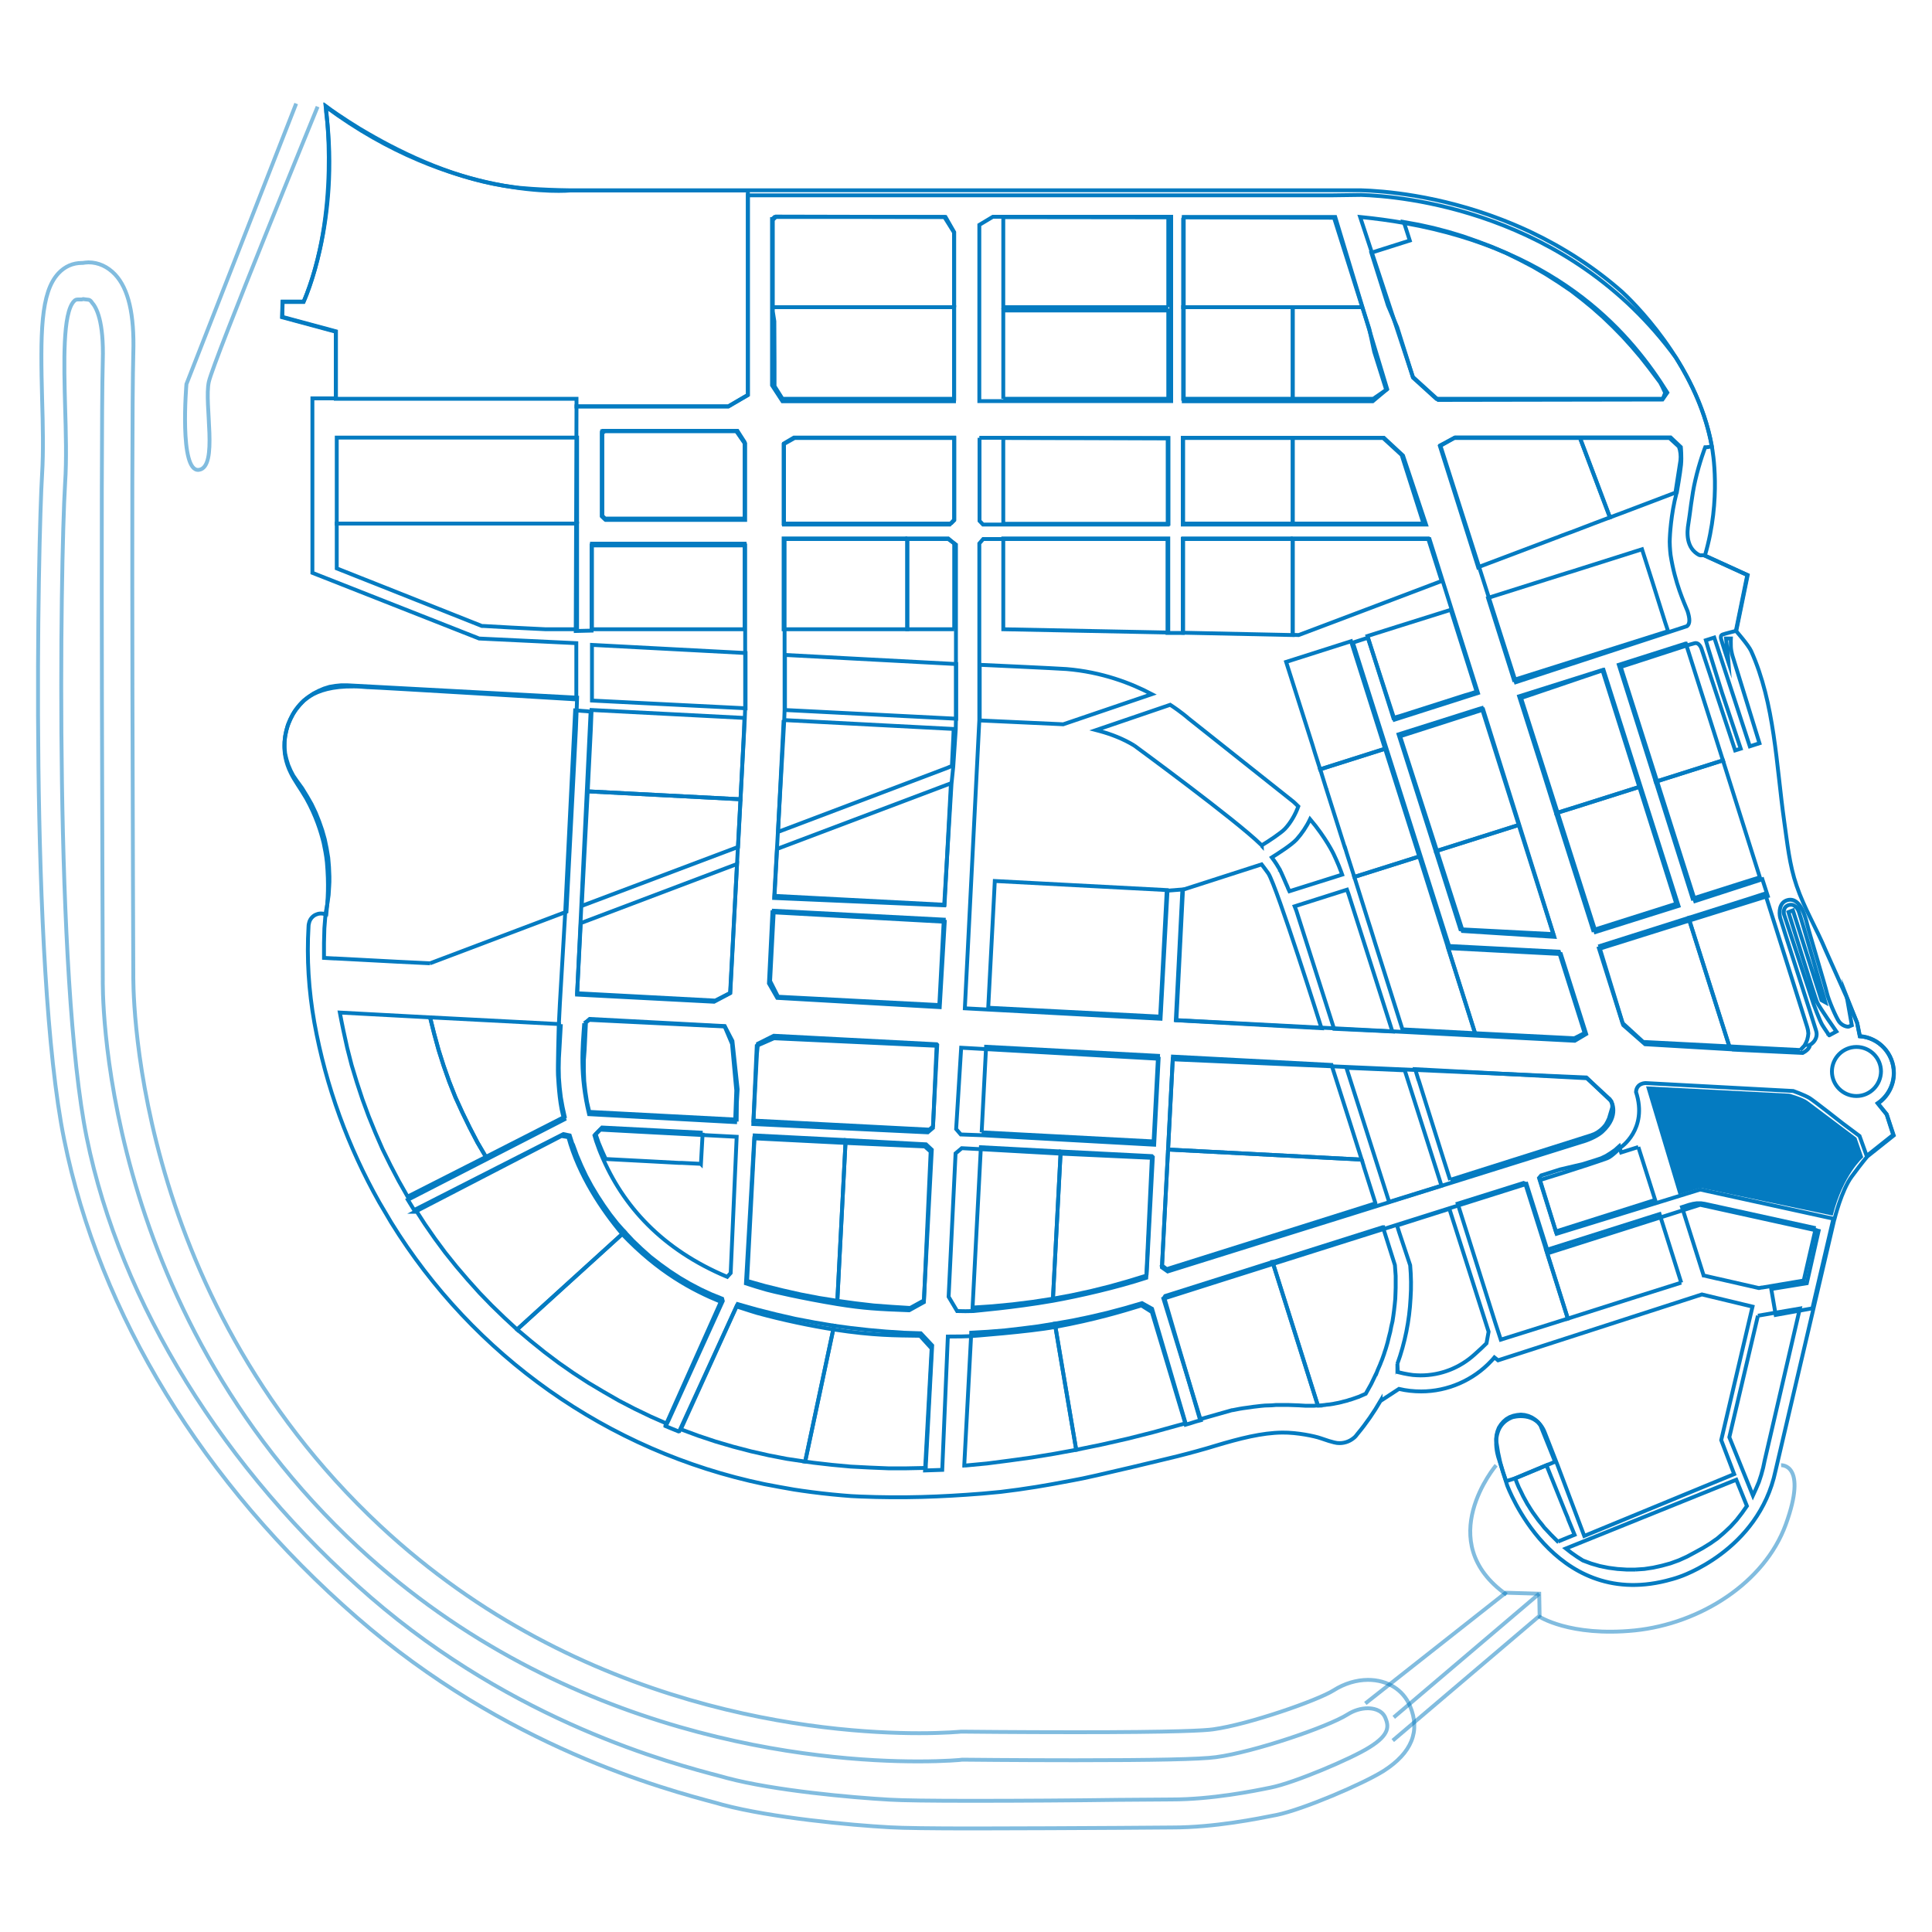 <?xml version="1.0" encoding="utf-8"?>
<!-- Generator: Adobe Illustrator 25.4.1, SVG Export Plug-In . SVG Version: 6.00 Build 0)  -->
<svg version="1.1" id="Layer_1" xmlns="http://www.w3.org/2000/svg" xmlns:xlink="http://www.w3.org/1999/xlink" x="0px" y="0px"
	 viewBox="0 0 1000 1000" style="enable-background:new 0 0 1000 1000;" xml:space="preserve">
<style type="text/css">
	.st0{fill:none;stroke:#047BC1;stroke-width:2;stroke-miterlimit:10;}
	.st1{opacity:0.5;fill:none;stroke:#047BC1;stroke-width:2;stroke-miterlimit:10;}
	.st2{fill:#047BC1;}
</style>
<g>
	<path class="st0" d="M976.6,576.9l-4.6-5.7c5-3.4,8.3-9.2,8.3-15.8c0-10-7.8-18.3-17.6-19c-0.8-4.1-1.4-6.9-1.4-6.9l-5.6-13.6
		c0,0-10.2-22.7-10.7-23.9c-4.7-11.3-11.2-22-15.1-33.6c-3.7-10.7-4.8-22.1-6.4-33.3c-4.1-29-4.9-61-17.1-88.1
		c-1.4-3.1-7.9-10.5-7.9-10.5l5.9-28.9l-22-10c0.1-0.2,0.1-0.2,0.1-0.2c8.6-29.3,3.9-54.3,3.6-56l0-0.1c0,0,0-0.1,0-0.1
		c-7.8-43.8-42.8-76.7-46.6-80.2c-14.2-12.5-30.3-22.9-47.4-31c-4.7-2.2-9.6-4.3-14.5-6.2c-33.2-12.9-62.1-15-73-15.3h-14.9H311.4
		h-16.2c-16-0.2-27.6-1.3-29-1.6c-28.8-3.4-57-16.9-75.6-27.7c-3-1.7-6-3.5-8.9-5.4c-0.9-0.5-1.7-1.1-2.5-1.6l0,0
		c-6.8-4.4-10.5-7.2-10.5-7.2l0.1,3c7.3,57-11.6,98.1-11.6,98.1h-10.9l-0.2,7.9l27.8,7.5v34.7h-12.2v90.3l86.3,34l50.3,2.4v29.1
		c0,0-100.8-6.1-107.6-6.3c-0.1,0-0.3,0-0.4,0c-2.5-0.2-4.8-0.4-7-0.4c0,0-0.1,0-0.1,0c-22.5-0.3-28,9.3-30.8,13
		c-6,9.9-7.1,21.3-1.9,31.7c1.8,3.8,4.9,7.9,8,13.2c5.1,9.1,7.6,17.3,9,23c0.6,2.9,1.3,6.2,1.7,10.1c1,11.6,0.5,19.2-0.3,27
		c0,0-0.1,0-0.1,0.1c-0.3-0.1-0.5-0.2-0.5-0.2c-3.4-1.2-7.1,0.6-8.2,4c-0.2,0.7-0.4,1.5-0.4,2.3c-1,16.6,0.1,33.3,3,49.7
		c6,33.3,17.6,64.7,33.6,93.1c2,3.4,4.1,7,6.2,10.5c42.3,68.5,111.5,118.4,193.2,135.4c5,1,10.2,1.9,15.3,2.8
		c0.9,0.1,1.8,0.3,2.7,0.4c0.4,0.1,0.9,0.1,1.3,0.2c7,1,13.9,1.8,20.9,2.4c3.2,0.3,6.3,0.5,9.3,0.6c22.4,0.9,41.5,0.2,63-1.5
		c3.3-0.3,6.5-0.6,9.7-0.9c3.1-0.4,6.2-0.8,9.3-1.2c12.9-1.8,23.2-3.9,28.2-4.8c9.2-1.5,54.2-12.5,54.2-12.5s8-2,15.2-4.1
		c1.4-0.4,2.7-0.8,4-1.2c13-3.9,24.4-6.8,34.9-6.9c7.8-0.1,17,1.9,19.8,2.9c7,2.5,8.8,2.5,8.8,2.5v0h0c2.9,0.3,6-0.6,8.4-2.6
		c0.8-0.6,1.4-1.4,2-2.2c4.5-5.4,8.4-11.1,11.9-17.1c0,0,0,0.1,0,0.1l9.5-6.2c3.8,0.9,7.7,1.3,11.5,1.3c13.7,0,27-5.8,36.3-15.8
		c0.6-0.6,1.1-1.2,1.6-1.8l1.9,1.5L880.9,670l26.2,6.3l-16.2,69.1l6.7,17.6l-77.6,32l-13.8-36.6v0l-5.6-14.3
		c-0.3-0.8-0.6-1.6-0.9-2.3c-4.5-12.1-17-8.2-17-8.2c-12.6,5-7.1,20.9-7.1,20.9l4.5,14.3c0,0,23.4,64.1,82.3,49.4
		c2.3-0.6,4.6-1.2,6.8-2c0,0,41-13.3,49.8-54.9l19.6-83.8l10.8-46.2l0.1-0.2c0,0,3.6-15,9-22.2c5.3-7.2,8-10.3,8-10.3l0,0l13.7-10.9
		L976.6,576.9z M385.9,366.6l-79.5-4v-28.8l79.5,4.2V366.6z M494.9,372l-88.6-4.5v-28.5l88.6,4.7V372z M550.3,374.9l-1.9-0.1
		l-41.3-1.9v-0.4v-28.4c0,0,39.5,1.8,44.9,2.2c18.3,1.5,33.4,7.3,44.2,13L550.3,374.9z M587.1,385.9c-5.7-3.5-12-5.9-17.9-7.5
		l-1.9-0.5l38.4-13.1c6.1,4,9.4,7,9.4,7l54.4,43.2c0.9,0.8,1.7,1.6,2.5,2.4c-1.5,4.2-4,8.5-6.9,11.6c-2,2.1-8.3,6.3-12.1,8.6
		c-0.1-0.1-0.2-0.2-0.3-0.4C639.8,424.5,587.1,385.9,587.1,385.9 M652.9,437.6c0.1,0.1,0.2,0.3,0.3,0.4
		C653.2,437.8,653,437.7,652.9,437.6L652.9,437.6 M666.7,459.8c-0.1-0.2-0.1-0.3-0.2-0.5c-0.1-0.2-0.2-0.4-0.2-0.5c0,0,0,0,0,0
		c0,0,0,0,0,0c-0.1-0.2-0.2-0.5-0.3-0.7c0,0,0,0,0,0h0c0-0.1,0-0.1-0.1-0.2v0c0,0,0,0,0,0c-0.6-1.4-1.1-2.6-1.6-3.7c0,0,0,0,0,0
		c-0.1-0.3-0.3-0.6-0.4-0.9c0,0,0,0,0,0c0,0,0,0,0,0c-0.2-0.4-0.4-0.8-0.5-1.1c0,0,0,0,0,0c-0.1-0.2-0.2-0.3-0.2-0.5c0,0,0,0,0,0
		c-0.1-0.1-0.1-0.3-0.2-0.4c0,0,0,0,0,0c-0.1-0.2-0.2-0.3-0.2-0.4h0c0-0.1-0.1-0.2-0.2-0.3c0,0,0,0,0,0c0,0,0-0.1-0.1-0.1
		c0,0,0,0,0-0.1c0,0,0-0.1,0-0.1c0,0,0,0,0,0v0c0,0,0,0,0,0c0,0,0-0.1,0-0.1c-0.9-1.6-2.4-4-4.2-6.4c3.3-2.1,10-6.3,12.8-9.3
		c2.7-3,5.2-6.7,7-10.5c8.3,9.8,12.2,18.1,12.2,18.1s2.4,5,3.9,9.2l0.5,1.4l-27.3,8.6L666.7,459.8z M690.5,532.5L671,471.4l-0.9-2.3
		l27.1-8.6l0.8,2.2l22.7,71.2L690.5,532.5z M696.9,552.7l30.2,1.3l19,59.7l-27.1,8.4L696.9,552.7z M769.4,695.3
		c-1.5,1.5-3.5,3.4-6.2,5.8c-7.6,6.9-17.5,10.8-27.9,10.8c-1.3,0-2.7-0.1-4-0.2c0,0-3.5-0.4-7.8-1.5l-0.2-4.4c0,0,0,0,0,0.1
		c3.9-10.9,6.2-22.3,6.8-33.9c0.4-5.7,0.3-11.4-0.2-17.1l-5.7-17.1l-1.1-3.5l27.1-8.6l20.3,63.6L769.4,695.3z"/>
	<path class="st0" d="M868.8,468.9l-42.9,13.5l-38.6-121.1l42.7-14.5L868.8,468.9z M804.5,484.9l-47.4-3l-32.4-100.8l43-13.8
		L804.5,484.9z M870,231.4c0,0,0.5,5.1,0.1,9.2c-0.4,4.1-2.2,14.4-2.2,14.4l-0.1,0.1c-3,11-3.5,23-3.5,23.3
		c-0.2,2.1,0.1,6.6,0.4,8.9c2.3,14.7,7,24.6,8.8,29.1c1.2,3.9,1.3,6.4-0.3,7.7l-88.6,29l-39.1-122.6l7.7-4.1h64.8h46.7L870,231.4z
		 M726.8,115.4c0.1,0,0.3,0,0.4,0.1v0C808.9,130,845,174.4,863,203.2c-1.1,1.6-2.5,3.6-2.5,3.6L744.4,207l-13.1-11.9L704,112.3
		C711.9,113.1,719.5,114.1,726.8,115.4 M612.8,112.3h78.3l26.9,89.1l-7.5,6.3h-41.5h-56.3V112.3z M612.2,226.6H669h47.3l9.9,9.2
		l11.9,35.7h-69h-56.9V226.6z M506.9,116.4l7-4.2h5.9h86.4v95.4h-86.4h-12.9V116.4z M506.9,226.6h12.9l84.6,0.3v44.6h-84.6h-11
		l-1.8-1.9V226.6z M399.7,113.4l1.2-1.1h87.9l5,8v87.4h-88.8l-5.4-8.3V113.4z M493.9,226.6V269l-2.3,2.5h-85.8l0-42l5.1-3H493.9z
		 M311.4,223H381l4.4,6.4v39.6h-72.1l-1.8-1.8V223z M302.4,529.6l2.7-1.7l70,3.4l3.8,9l2.2,24.1l-0.6,16.4l-75.6-4.1
		C300,556.2,301.5,542.2,302.4,529.6 M378.2,658.9l-1.8,2c-33.6-14.1-54.1-36.6-65.2-63.3c-0.1-0.2-0.2-0.5-0.3-0.7
		c-0.5-1.2-1-2.5-1.4-3.7c0,0,0,0,0,0c-1-2.8-1-2.6-1.8-5.5l3-3l28.1,1.5l42.5,2.2L378.2,658.9z M306.2,326.4v-44.1h79.5v84.1
		l-0.2,5.7v0l-7.6,142l-8.3,4.4l-70.9-3.7l7-146.5l-8-0.6l-5.2,105.5l-2.7,46.1c-0.2,3.5-0.4,7.5-0.6,12c0,0-0.6,21.1-0.4,25.1
		c0.3,5.3,1,16.9,3.3,23l-81,41.6c1.3,2.1,2.5,4.1,3.8,6.2c0.1,0,0,0,0,0l75.7-39.2l3.6,0.6c5.2,19.4,17.4,37.7,27.8,50v0.1
		c18.8,19.8,36.4,29.1,51.1,35.1L344.4,738l0,0.1c2.2,0.9,4.5,1.9,6.8,2.8l0.4-0.1l29.6-64.6c5.4,1.8,10.7,3.4,10.7,3.4
		c13.5,3.7,27.5,6.6,40,8.6c20.5,3.1,31,3,44.3,3.2l6,6.6l-3.4,63.1l8.9-0.3h0l2.9-69c6.1,0,9.3-0.1,11.5-0.2v0c0,0,0,0,0,0
		c0.2,0,30.9-2.3,44.2-4.8c20.5-3.8,34.4-8,44.5-11.1l5.4,3.4l17.5,58.3c1.4-0.4,2.9-0.8,4.3-1.3c0.6-0.2,1.9-0.6,3.5-1l-19.3-62.9
		c5-1.7,187.9-59.4,187.9-59.4l11.3,35.8l78.6-25l61.3,13.5l-6.1,27.1l-18.4,3l2.3,13.4l13.4-2.4l5.6-1l10.8-46.2l0.1-0.2L880,615.7
		l-74.3,22.9l-8.6-27.8c0,0,24-7.4,34.8-11.3c2.3-0.8,6.8-5.5,6.8-5.5s14.4-9.3,8.1-28.8c0.3-4.7,5-4.6,5-4.6l76.4,4.1
		c0,0,5.9,2.1,8.5,3.7c2.5,1.6,17.1,13.1,17.1,13.1l8.7,6.5l3.7,10.3l13.7-10.9l-3.4-10.7l-4.6-5.7c5-3.4,8.3-9.2,8.3-15.7
		c0-10-7.7-18.3-17.6-19c-0.8-4.1-1.4-6.9-1.4-6.9l-5.3-13.4l2.6,14.7c-0.7,0.3-1.3,0.5-1.7,0.7c-1.2,0.1-3.5-0.7-4.9-2.6
		c-1.5-2-5.5-11.3-6.3-14.8c-0.8-3.6-9.7-33.1-10.2-35.5c-0.6-2.3-3.1-14.5-10.2-12.6c-4.4,1.2-4.4,6.4-3.8,9.1
		c0.4,1.8,18,56.2,18.3,57.5c0.4,1.3,1.2,3.2-0.2,5.7c-1.1,1.9-2.7,2.6-2.7,2.6l0.1,0l-0.1,0.1c0,0,0.1,2.1-3.7,4.1l-35.6-1.7l0-0.1
		l-46-2.7l-11.3-9.9L828.1,491l47.2-14.8l39.7-12.4l-2.8-8.7l-34.8,11.3l-38.5-121.2l34.8-11.3c0,0,1.9-0.5,3.2-0.9
		c2.6-0.9,3.8,2.8,3.8,2.8l17.4,52.6l2.9-0.9l-9.7-29c0,0-8.1-25.8-8.4-27.1l4.4-1.4l18.4,56.3l5-1.6L897,340.3c0,0-1-2.9-1.1-5.6
		c-0.1-2.1,0-4.2,0-4.2h-2.5c0,0,0.6,5.8,0.9,8c0.2,1.8,0.4,4.5,0.4,4.5s-3.7-11.4-3.9-12.4c-0.2-1-0.2-1.8,0.9-2.2
		c1-0.4,7-1.9,7-1.9l5.9-28.8l-22.3-10.2c-0.6-0.2-2.5,0-2.6-0.1c-7.3-3.7-6.5-12.2-5.8-16.3c0.9-5.3,1.7-14.5,3.6-22.6
		c2.1-9.2,5.1-17,5.1-17c1.2,0,2.3-0.2,3.4-0.5c-3.1-17.4-10.5-33-18.5-45.8c-55.9-76.7-143.1-83.7-163-84.3l-14.8,0.2H387.1v103.3
		l-10.1,5.9h-78.6L298,326.6L306.2,326.4z M478.2,674l-7.6,4.2c-16.1-0.6-23.6-1-37.2-3.2c-17.7-2.9-34.2-6.7-36.5-7.4
		c-2.9-0.8-8.1-2.4-10.8-3.3l4.3-75.1l47.6,2.4l40.7,1.8l3,2.7L478.2,674z M482.9,583.8l-2.7,2.3l-90.3-4.3l1.8-40.5l8.9-3.9
		l84.2,3.9L482.9,583.8z M486.4,521.3l-84.1-4.8L398,509l1.8-36.8l89.2,4.9L486.4,521.3z M488.7,468.6l-88-3.8l5.2-91.6l0.2-5.7v0
		V279h84.7l4,2.9v89.9l-0.1,5.7l-1.3,19.3l-0.9,8.8L488.7,468.6z M593.3,661.4c-15.3,5-34.5,9.4-48.4,11.9
		c-20.7,3.6-39.9,5.1-41.1,5.3c-4,0.1-4,0.1-8.4,0l-4.4-7.4l3.6-74.2l3.2-2.7l9.6,0.5l41.2,2.3l47.6,2.2L593.3,661.4z M597.4,592.5
		l-88.9-4.9l-11.2-0.4l-2.4-2.8l2.6-42.1l102.2,5.7L597.4,592.5z M499.4,521.9l7.5-149.2v-91.4l2-2.3h95.4v48.6h7.9V279h127.7
		l25.1,79.7l-43.2,13.8L708,330.1l-7.7,2.5c0,0.1,50.1,158.2,50.1,158.2l57.5,3l13.1,41.4l-5.9,3.5L608.6,528l3.4-67.6l-7.7,0.6
		l-3.6,66.3L499.4,521.9z M829.4,585.7c-2,1.9-6,3.9-9.8,5.1c-0.1,0-0.2,0.1-0.3,0.1c0,0-0.1,0-0.1,0c-6.2,2-214.8,67.2-214.8,67.2
		l-3-2.1l3.1-59.4l2.5-48.3l214.1,9.4l4.7,4.5l8.1,7.7C833.9,570,838.5,577.3,829.4,585.7 M943.2,530.5c-1.4-2.3-4.6-11.1-4.6-11.1
		l-15.2-46.2c0,0-0.9-3.6,2.3-4.7c3.2-1,4.8,1.8,5.4,3.5c1.7,4.8,13.7,46.8,13.7,46.8l-2-1.1l-14.8-46.5l-2.3,0.9
		c0,0,13.6,43.9,14.8,46.6c1.2,2.7,10,15.2,10,15.2l-3.7,2C946.9,536,944.6,532.8,943.2,530.5 M960.9,567.3c-7,0-12.7-5.7-12.7-12.7
		c0-7,5.7-12.7,12.7-12.7c7,0,12.7,5.7,12.7,12.7C973.5,561.6,967.9,567.3,960.9,567.3"/>
	<polygon class="st0" points="311.7,223.2 311.7,267.4 313.6,269.1 385.7,269.1 385.7,229.5 381.3,223.2 	"/>
	<path class="st0" d="M656.5,452.1c-0.8-1.2-3.5-4.7-3.5-4.7l-40.7,13.1l-3.4,67.6l75.1,4.1C684,532.2,661,459.2,656.5,452.1"/>
	<polyline class="st0" points="400,159 493.9,159 493.9,196.3 493.9,206.4 405,206.4 400.9,199.9 400.9,187.8 400.8,166.3 
		400,161.2 400,159 	"/>
	<polyline class="st0" points="493.9,159 400,159 400,113.9 401.7,112.1 489.4,112.3 493.9,120.2 493.9,159 	"/>
	<polyline class="st0" points="669.1,206.4 669.1,159 705.1,159 708.7,170.1 711.3,182.1 717.5,201.8 710.8,206.4 669.1,206.4 	"/>
	<rect x="612.4" y="159" class="st0" width="56.7" height="47.4"/>
	<polyline class="st0" points="705.1,159 669.1,159 612.4,159 612.4,113.3 613,112.5 690.5,112.7 705.1,159 	"/>
	<polyline class="st0" points="519.3,206.4 519.3,198.9 519.3,160.7 604.7,160.7 604.7,206.4 519.3,206.4 	"/>
	<polyline class="st0" points="604.7,159 519.3,159 519.3,112.4 604.7,112.5 604.7,159 	"/>
	<polyline class="st0" points="860.7,206.4 743.4,206.4 731.4,195.5 723.2,169.4 718.4,158.1 709.8,130.8 729.7,124.5 727.2,116.7 
		726.7,115.4 726.5,114.9 734.3,116.3 742,118 749.6,120 757.2,122.3 764.6,124.9 772,127.7 779.2,130.8 786.3,134.3 793.2,137.9 
		800.1,141.9 806.7,146.1 813.2,150.5 818.9,154.9 824.4,159.4 826.3,161.1 829.7,164.1 834.8,169 839.8,174.1 844.6,179.4 
		849.2,184.8 853.6,190.4 859.3,198 860.4,200.1 861.9,203.3 860.7,206.4 	"/>
	<polyline class="st0" points="817.8,226.7 833.3,267.8 825.6,270.7 812.8,275.6 812.7,275.6 808.4,277.2 805.6,278.3 805,278.5 
		765.3,293.5 765.1,293.6 745.3,230.9 752.7,226.7 817.8,226.7 	"/>
	<polyline class="st0" points="867.2,255 865.3,255.7 865.3,255.7 839.5,265.5 833.3,267.8 817.8,226.7 864.1,226.7 869,231.2 
		869.5,232.9 869.8,234.7 869.9,236.5 869.8,238.3 867.2,255 	"/>
	<polyline class="st0" points="669.1,278.7 669.1,316.2 669.1,328.7 612.4,327.5 612.4,278.7 669.1,278.7 	"/>
	<polyline class="st0" points="746.2,300.7 746,300.8 745.8,300.9 745.3,301.1 745.2,301.1 712.2,313.6 672.2,328.7 669.1,328.6 
		669.1,316.2 669.1,278.7 677.2,278.7 739.2,278.7 746.2,300.7 	"/>
	<polyline class="st0" points="669.1,226.7 669.1,270.7 669.1,271 612.4,271 612.4,226.7 625,226.7 669.1,226.7 	"/>
	<polyline class="st0" points="669.1,271 669.1,270.7 669.1,226.7 715.9,226.7 725.5,235.5 736.8,271 669.5,271 669.1,271 	"/>
	<polyline class="st0" points="604.7,327.4 519.3,325.7 519.3,278.7 604.7,278.7 604.7,327.4 	"/>
	<polyline class="st0" points="492.2,271 405.6,271 405.6,229.9 411.3,226.7 493.9,226.7 493.9,269.3 492.2,271 	"/>
	<polyline class="st0" points="469.6,278.7 469.6,322.4 469.6,325.7 405.6,325.7 405.6,278.7 469.6,278.7 	"/>
	<polyline class="st0" points="493.9,325.7 493.7,325.7 488.6,325.7 473.7,325.7 469.6,325.7 469.6,322.4 469.6,278.7 490.8,278.7 
		493.9,281.3 493.9,325.7 	"/>
	<polyline class="st0" points="385.4,325.7 334.7,325.7 306.4,325.7 306.4,281.4 317.2,281.4 385.1,281.4 385.4,281.4 385.4,325.7 	
		"/>
	<polyline class="st0" points="385.4,268.1 385.1,268.4 313.2,268.4 311.7,266.9 311.7,224.4 313,223 381.7,223 385.4,228.8 
		385.4,268.1 	"/>
	<polyline class="st0" points="298.7,271 174.3,271 174.3,265.2 174.3,226.5 186.4,226.5 298.7,226.5 298.7,271 	"/>
	<polyline class="st0" points="298.7,325.7 282.4,325.7 270.3,325.1 268.3,325 266.3,324.9 264.3,324.8 250.1,324 249.4,324 
		194.5,302.2 193.5,301.8 186.4,299 174.3,294.2 174.3,271 298.7,271 298.7,325.7 	"/>
	<polyline class="st0" points="222.6,498.6 222.5,498.6 206,497.8 177.7,496.3 173.8,496.1 173.2,496.1 167.7,495.8 167.7,488.1 
		167.9,480.5 168.5,472.9 169.4,468.1 170.1,463.3 170.4,458.5 170.5,456.5 170.5,453.6 170.3,448.8 169.9,444 169.1,439.2 
		168.1,434.4 166.8,429.8 165.2,425.2 163.4,420.7 161.3,416.3 158.9,412.1 156.4,408 153.5,404 151.8,401.5 150.4,398.8 149.2,396 
		148.3,393.1 147.6,390.2 147.3,387.1 147.3,384.1 147.6,381.1 148.2,378.1 149,375.2 150.2,372.4 151.6,369.7 153.3,367.1 
		155.2,364.8 157.3,362.6 159.7,360.7 162.2,359 164.9,357.6 167.7,356.4 170.6,355.5 173.6,355 176.6,354.7 179.7,354.7 
		298.7,361.1 298.5,367.1 298.1,377.4 293.2,471.9 222.6,498.6 	"/>
	<polyline class="st0" points="383.3,413.7 382,438.4 301.1,468.9 304.2,409.6 383.3,413.7 	"/>
	<polyline class="st0" points="385.3,371.6 385.1,378 383.3,413.7 304.2,409.6 305.8,377.8 306.2,367.5 385.3,371.6 	"/>
	<polyline class="st0" points="402.2,439.4 492,405.5 492.2,405.4 488.9,468.3 400.9,463.7 402.2,439.4 	"/>
	<polyline class="st0" points="405.6,372.7 458.9,375.5 493.5,377.3 493.6,377.3 493.6,377.3 493.4,382.3 492.7,396.5 492.4,396.6 
		491.9,396.8 491.1,397.1 491,397.2 402.7,430.6 405.3,379.1 405.6,372.7 405.6,372.7 	"/>
	<polyline class="st0" points="486.2,520 485.9,520.2 402.7,515.9 398.6,507.8 400.5,471.4 488.5,476 486.2,520 	"/>
	<polyline class="st0" points="300.6,477.8 381.5,447.2 378,513.9 370.2,517.9 298.7,514.1 300.6,477.8 	"/>
	<polyline class="st0" points="290.3,530.1 289.6,542.6 289.3,547.7 289.2,552.8 289.3,557.8 289.7,562.9 290.3,568 291.2,573 
		292.3,578 251.5,598.8 247.1,591.3 243.1,583.6 239.3,575.8 235.7,567.9 232.5,559.8 229.6,551.6 227,543.4 224.7,535 222.6,526.6 
		222.9,526.6 290.2,530.1 290.3,530.1 	"/>
	<polyline class="st0" points="212.3,618.7 211,619.4 206.4,611.3 202.1,603.1 198,594.8 194.3,586.3 190.8,577.7 187.6,569 
		184.7,560.2 182,551.3 179.7,542.3 177.7,533.2 176.8,528.8 175.9,524.1 222.6,526.6 224.7,535 227,543.4 229.6,551.6 232.5,559.8 
		235.7,567.9 239.3,575.8 243.1,583.6 247.1,591.3 251.5,598.8 212.3,618.7 	"/>
	<polyline class="st0" points="381.4,570.6 381.3,579.5 305,575.5 303.8,570.3 303,565 302.4,559.6 302.2,554.2 302.2,548.9 
		302.6,543.5 303.3,529.1 305.2,527.4 375.1,531.1 379.1,538.8 381.8,563.8 381.4,570.6 	"/>
	<polyline class="st0" points="363.7,586.3 362.8,602.5 362.7,602.4 352.8,601.9 351.6,601.9 351.3,601.9 338.3,601.2 313.5,599.9 
		313.5,599.9 311.6,595.7 309.8,591.4 308.3,587 311.6,583.6 363.7,586.3 	"/>
	<polyline class="st0" points="267.8,688 267.7,688.2 261,682 254.5,675.7 248.2,669.2 242.1,662.4 236.2,655.5 230.5,648.4 
		225.1,641.1 219.9,633.6 215,626 215.8,625.6 291.6,587 294.9,587.7 296.4,592.4 296.6,592.5 298.6,598 300.9,603.4 303.4,608.7 
		306.2,613.9 309.2,618.9 312.4,623.8 315.8,628.6 319.4,633.2 323.3,637.6 267.8,688 	"/>
	<polyline class="st0" points="433.4,673.3 437.7,590.1 479.3,592.3 482.3,595.1 478.2,673.1 471.1,677 461.6,676.4 452.2,675.7 
		442.8,674.6 433.4,673.3 	"/>
	<polyline class="st0" points="437.7,590.1 433.4,673.3 423.9,671.8 414.5,670 405.2,667.9 395.9,665.6 386.7,663 390.6,587.7 
		437.7,590.1 	"/>
	<polyline class="st0" points="482.9,583.1 481,584.7 390,580 391.8,545.3 392.3,540.2 400.5,536.1 484.8,540.5 485.1,540.8 
		482.9,583.1 	"/>
	<polyline class="st0" points="416.8,756.3 416.7,756.5 407.3,755.1 398,753.3 388.7,751.2 379.5,748.8 370.3,746.1 361.3,743.1 
		352.4,739.8 352.8,738.9 381.8,675 391.7,677.8 401.6,680.3 411.6,682.6 421.6,684.5 431.7,686.2 416.8,756.3 	"/>
	<polyline class="st0" points="345.8,735.7 345.2,736.9 336.8,733.2 328.5,729.2 320.4,725 312.4,720.4 304.5,715.7 296.8,710.7 
		289.2,705.4 281.9,699.9 274.7,694.1 267.7,688.2 267.8,688 323.3,637.6 327.5,642.1 332,646.4 336.6,650.5 341.5,654.3 
		346.5,657.9 351.7,661.3 357,664.4 362.5,667.3 368.1,669.9 373.8,672.2 374.1,673.4 345.8,735.7 	"/>
	<polyline class="st0" points="549,596 545,672.2 534.6,673.8 524.2,675.1 513.8,676.1 503.4,676.8 507.7,593.8 549,596 	"/>
	<polyline class="st0" points="545,672.2 549,596 596.2,598.4 596.7,598.9 593.5,659.6 593.2,660.3 583.7,663.2 574.1,665.9 
		564.4,668.3 554.7,670.4 545,672.2 	"/>
	<polyline class="st0" points="570.3,747.7 557.1,750.4 557,750.2 546,685.1 555.1,683.5 564.2,681.6 573.2,679.5 582.2,677.1 
		591.1,674.5 596.3,677.4 613.6,736.5 613.7,736.7 609.6,737.8 596.6,741.4 583.5,744.7 570.3,747.7 	"/>
	<polyline class="st0" points="499.2,758.6 499.1,758.6 499.1,758.4 502.7,690.2 502.7,690.2 502.7,689.8 502.7,689.8 511.4,689.3 
		520.1,688.6 528.8,687.6 537.4,686.5 546,685.1 557,750.2 557.1,750.4 545.6,752.5 534,754.4 522.4,756 510.8,757.5 499.2,758.6 	
		"/>
	<polyline class="st0" points="508.1,586.1 510.4,541.8 599.4,546.5 597.1,590.8 508.1,586.1 	"/>
	<polyline class="st0" points="603.6,466.8 600.5,526.2 511.5,521.6 514.6,462.1 514.9,456 603.9,460.7 603.6,466.8 	"/>
	<polyline class="st0" points="704.8,600.2 705.9,603.7 705.9,603.8 711.9,622.7 711.9,622.9 711.8,622.9 659.5,639.4 603.9,656.9 
		601.4,655 601.5,654.8 604.6,595 704.7,600.2 704.8,600.2 	"/>
	<polyline class="st0" points="699.1,582.2 704.8,600.2 704.7,600.2 604.6,595 607.1,546.9 689.1,551.2 689.2,551.2 699.1,582.2 	
		"/>
	<polyline class="st0" points="666.1,676.7 682.1,727.4 682.2,727.5 682.2,727.5 681.5,727.5 680.3,727.6 678.8,727.6 677.3,727.6 
		676.1,727.6 675.5,727.6 672.1,727.4 666.4,727.2 666.4,727.2 664,727.2 660.6,727.2 660.6,727.2 658.2,727.4 654.9,727.5 
		654.8,727.5 652.6,727.7 649.2,728.1 649.1,728.1 647.1,728.4 643.4,728.9 643.4,728.9 641.6,729.2 638,729.9 637.9,729.9 
		637.9,729.9 637.7,729.9 621.1,734.6 621,734.4 615.1,714.1 609.4,694.9 602.6,671.6 603.1,670.8 658.7,653.2 658.8,653.6 
		666.1,676.7 	"/>
	<polyline class="st0" points="684,727.4 682.2,727.5 682.2,727.5 682.1,727.4 666.1,676.7 658.8,653.6 658.7,653.2 658.8,653.2 
		715.7,635.2 715.9,635.2 715.9,635.5 722,654.8 722.4,660.4 722.4,660.5 722.4,660.6 722.4,663.7 722.4,666.3 722.4,666.5 
		722.3,669.5 722.2,672.1 722.2,672.2 721.9,675.3 721.6,677.9 721.6,678 721.2,681 720.8,683.6 720.8,683.7 720.1,686.7 
		719.6,689.3 719.6,689.3 718.8,692.4 718.2,694.9 718.2,694.9 717.3,698 716.5,700.4 716.5,700.5 715.4,703.6 714.5,705.8 
		714.5,705.9 713.1,709.1 712.3,711.2 712.2,711.2 709.7,716.4 709.7,716.4 706.9,721.4 706.9,721.4 703,723.1 702.9,723.1 
		701.8,723.5 698.9,724.5 698.7,724.5 697.2,725 694.8,725.6 694.5,725.7 692.8,726.1 690.7,726.5 690.3,726.6 688.4,726.9 
		686.4,727.1 685.9,727.2 684,727.4 	"/>
	<polyline class="st0" points="939.8,635.7 939.3,638.1 939.2,638.5 933.6,662.8 912.3,666.4 912,666.4 910.4,666.7 888.9,661.8 
		888.8,661.8 881.9,660.2 881.8,660.2 870.6,624.8 874.3,623.6 876.3,623.1 878.3,622.8 880.4,622.8 882.4,623.1 939.8,635.7 	"/>
	<polyline class="st0" points="848,593.7 856.7,621.1 805.3,637.4 796.6,609.7 797.7,608.4 807.5,605.3 819.4,602.5 826.1,600.4 
		828.8,599.5 831.3,598.3 833.7,596.8 836,595.2 838.1,593.3 839.1,596.5 848,593.7 	"/>
	<polyline class="st0" points="870.2,663.9 844.2,672.1 811.5,682.5 800.3,647 859,628.4 870.2,663.9 	"/>
	<polyline class="st0" points="800.3,647 811.5,682.5 776.8,693.4 773.9,684.5 754.6,623.3 754.5,623 788.6,612.3 789.5,612.7 
		800.3,647 	"/>
	<polyline class="st0" points="909.9,681 931.6,677.3 913.4,755.9 912.6,759.7 911.6,763.4 910.4,767.1 908.9,770.6 907.3,774.1 
		895.1,743.9 909.9,681 	"/>
	<polyline class="st0" points="846.5,812.4 841.8,812.4 837.2,812.1 832.6,811.5 828.1,810.6 823.6,809.3 819.3,807.7 816.3,805.8 
		813.3,803.7 810.5,801.5 898.7,765.9 904.2,779.5 901.6,783.2 898.8,786.8 895.7,790.2 892.4,793.3 888.9,796.3 885.2,798.9 
		881.3,801.3 877.3,803.5 873.2,805.7 869,807.6 864.6,809.2 860.2,810.4 855.7,811.4 851.1,812.1 846.5,812.4 	"/>
	<polyline class="st0" points="806.4,797.9 806.3,797.9 804.9,796.5 803.3,794.9 802.8,794.4 801.4,792.9 799.9,791.3 799.4,790.8 
		798.1,789.1 796.7,787.4 796.3,786.9 795,785.1 793.7,783.3 793.4,782.9 792.1,780.9 791,779.1 790.7,778.7 789.5,776.5 
		788.5,774.7 788.3,774.3 787.2,772 786.3,770.2 786.1,769.8 785.1,767.4 784.4,765.5 784.2,765.2 784.2,765.2 800.5,758.4 
		801.1,760 802.9,764.5 803.2,765.2 810.2,782.6 811.5,785.7 811.7,786.4 815,794.4 809.1,796.8 806.4,797.9 	"/>
	<polyline class="st0" points="779.6,766.7 779.6,766.7 777.9,761.8 776.5,756.9 775.4,751.8 774.6,746.7 774.4,744.8 774.6,742.8 
		775.1,740.8 775.8,739 776.9,737.3 778.2,735.8 779.7,734.5 781.4,733.5 783.3,732.8 785.2,732.4 787.2,732.2 789.2,732.4 
		791.1,732.9 792.9,733.7 794.6,734.8 796.1,736.1 797.3,737.7 804.9,756.6 803.9,757 803.2,757.3 803,757.4 800.5,758.4 
		784.2,765.2 780.7,766.3 779.6,766.7 	"/>
	<polyline class="st0" points="749.2,489.6 763.5,534.8 725.9,532.8 711.9,488.6 709.6,481.2 708,476.2 701,453.9 734.6,443.3 
		749.2,489.6 	"/>
	<polyline class="st0" points="749.2,489.6 806.9,492.6 820.2,534.7 814.9,537.4 763.5,534.8 749.2,489.6 	"/>
	<polyline class="st0" points="734.6,443.3 701,453.9 697,441.4 697,441.4 696.2,438.7 696.2,438.7 696.1,438.7 686.7,409 
		686.6,408.5 686.5,408.4 683.9,400 683.9,399.9 683.7,399.3 683.3,398.2 716.9,387.5 734.6,443.3 	"/>
	<polyline class="st0" points="706.6,355 716.9,387.6 683.3,398.2 680.6,389.7 679.2,385.1 665.7,342.6 699.3,331.9 706.6,355 	"/>
	<polyline class="st0" points="786.1,427 743.1,440.6 723.9,380.1 765.6,366.9 767,366.5 767.8,369.1 786.1,427 	"/>
	<polyline class="st0" points="715.1,352.3 707.8,329.2 723,324.4 750.7,315.7 750.9,315.6 764.3,358 760.3,359.3 758.5,359.8 
		725.3,370.4 721.2,371.6 715.1,352.3 	"/>
	<polyline class="st0" points="743.1,440.6 786.1,427 804,483.5 755.9,481 743.1,440.6 	"/>
	<polyline class="st0" points="827.3,489.9 874,475.1 895.1,541.6 850.5,539.3 839.8,529.5 827.3,489.9 	"/>
	<polyline class="st0" points="805.4,420.9 816.3,417.5 848.5,407.3 867.6,467.7 866.9,468 824.6,481.4 805.4,420.9 	"/>
	<polyline class="st0" points="848.5,407.3 816.3,417.5 805.4,420.9 798.9,400.1 786.3,360.4 829.4,346.8 848.5,407.3 	"/>
	<polyline class="st0" points="931.8,543.5 931.7,543.5 917.9,542.8 895.1,541.6 874,475.1 905.9,465 913.6,462.5 935.4,531.6 
		935.8,533.2 936,534.9 935.8,536.5 935.4,538.2 934.8,539.7 934.8,539.7 934,541.2 932.9,542.4 931.8,543.5 	"/>
	<polyline class="st0" points="903.2,456.5 876.1,465.1 857,404.6 891.7,393.6 891.8,393.6 910.9,454.1 903.2,456.5 	"/>
	<polyline class="st0" points="891.7,393.6 857,404.6 837.9,344.1 872.5,333.1 872.6,333.1 891.8,393.6 891.7,393.6 	"/>
	<polyline class="st0" points="863.4,326.7 783.6,351.9 770.2,309.5 770.4,309.4 811.6,296.4 813.3,295.9 819.6,293.9 849.9,284.3 
		855.2,300.9 861.9,322.2 862.3,323.4 863.4,326.7 	"/>
	<polyline class="st0" points="750.6,610.7 750.5,610.5 747,599.5 738.5,572.5 734.3,559.1 734.2,559 732.5,553.4 821.4,558.1 
		832.5,568.3 833.2,568.9 833.7,569.7 834.1,570.5 834.4,571.4 834.5,572.3 834.5,573.2 832.8,578.9 832,580.6 831.1,582.2 
		829.9,583.6 828.5,584.9 827,586 825.4,586.9 823.6,587.6 750.6,610.7 	"/>
	<rect x="519.3" y="226.7" class="st0" width="85.5" height="44.4"/>
	<polyline class="st0" points="479.1,759.8 469.4,760 459.7,760 450,759.6 440.3,759.1 430.6,758.2 421,757.1 416.7,756.5 
		416.8,756.3 431.7,686.2 440.6,687.4 449.6,688.4 458.6,689.2 467.6,689.8 476.6,690.1 482.5,696.4 479.2,758.5 479.2,759.7 
		479.1,759.8 	"/>
	<path class="st1" d="M504.3,946.4c-22.6,0-37-0.2-43.8-0.6c-20.2-1.1-61.1-4.9-86.6-11.7l-2.8-0.8c-27-7.2-109.3-28.9-186.5-96.2
		C105.2,768,51.5,680.2,33.2,589.8C15,500.4,19.7,278,21.8,245.2c0.7-11.6,0.4-25.3,0-38.6c-0.9-33.9-0.9-55.2,8.5-65.2
		c3.3-3.5,7.4-5.3,12.1-5.3c0.1,0,0.3,0,0.4,0c0.8-0.1,1.9-0.3,3-0.3c5.1,0,9.9,2.2,13.7,6.2c7,7.4,10.1,20.8,9.5,40.8
		c-1.2,42.4,0,318.7,0,321.4c0,2-3.1,163.5,127.8,285.6c103.9,96.9,229.7,107.3,279,107.3c13.5,0,21.5-0.8,21.6-0.8l0.5,0l0.5,0
		c0,0,28,0.3,58.3,0.3c52.3,0,67.1-0.9,71.2-1.5c18.3-2.5,54.2-15,62.4-20.2c5.5-3.5,11.8-5.4,17.8-5.4c10,0,18.2,5.1,21.7,13.5
		c5.5,13,0.9,24.3-13.6,33.6c-10.8,6.8-41.8,20-55.4,22.8c-9.6,1.9-32,6.5-54.1,6.5c-4.9,0-14.8,0.1-27.4,0.2
		C557.8,946.2,528.7,946.4,504.3,946.4z"/>
	<path class="st1" d="M503.6,932.1c-22.1,0-36.7-0.2-43.2-0.6c-19.7-1.1-59.6-4.7-84.1-11.2l-2.9-0.8
		c-26.3-6.9-106.5-27.9-181.5-92.7C116,761.1,62.3,674.4,44.9,588.9c-16.7-82-13.8-295.7-11.2-338.8c0.8-12.2,0.4-26.2,0-39.7
		c-0.6-22.7-1.3-48.4,4.6-54.5c0.6-0.7,1.2-0.9,2.1-0.9l1.9,0l0.8-0.2c0,0,0,0,0,0c0,0,1.9,0.3,2.4,0.3c1.3,0,2.1,1.5,2.1,1.5
		c2.3,2.5,6.2,9.7,5.6,30.1c-1.2,42.4,0,317.3,0,320.1c0,1.5-3.5,168.5,132.7,294.5C293.6,900.9,424,911.7,475.1,911.7
		c14.3,0,22.6-0.8,23-0.9c0,0,27.9,0.3,58.1,0.3c40.6,0,65.3-0.5,73.2-1.6c19.5-2.6,57.8-15.6,68.1-22.1c3.3-2.1,7-3.2,10.5-3.2
		c2.1,0,7.1,0.5,9,4.8c1.8,4.3,2.6,8.7-8.2,15.4c-9.5,6-39,18.4-50.9,20.8c-9.2,1.9-30.8,6.2-51.6,6.2c-4.9,0-14.9,0.1-27.6,0.2
		C557.3,931.9,528.1,932.1,503.6,932.1z"/>
	<path class="st1" d="M774.4,758.4c0,0-33.5,39.5,5.4,67"/>
	<path class="st1" d="M921.9,758.4c0,0,13.9-0.9,2.4,30.7c-11,30.2-44.3,51.3-78.1,54.8c-33.9,3.4-49.9-7.4-49.9-7.4"/>
	<polyline class="st1" points="706.7,881.7 779.4,824.4 796.7,824.9 796.9,836.3 720.9,900.9 	"/>
	<line class="st1" x1="721.4" y1="888.9" x2="796.7" y2="824.9"/>
	<path class="st1" d="M153.3,53.6L96.5,198.8c0,0-3.9,45.6,6.4,44.4c10.3-1.3,2.6-34.2,5.2-45.6c2.6-11.4,56.3-142.4,56.3-142.4"/>
</g>
<path class="st2" d="M868.8,618.3L852,562.3l74.2,3.8c0,0,7.3,2,9.7,4l25,18.8l3.5,10.1c0,0-10.5,9-15.8,30.2l-68.5-14.4
	L868.8,618.3z"/>
<path class="st0" d="M179.5,206.4h118.9v4H377l10.1-5.9l0-105.9h-91.9c0,0-60.4,5.8-126.6-43.4c0,0,7.9,55.1-11.5,101.1h-10.9
	l-0.2,7.9l27.8,7.5v34.7L179.5,206.4z"/>
</svg>
